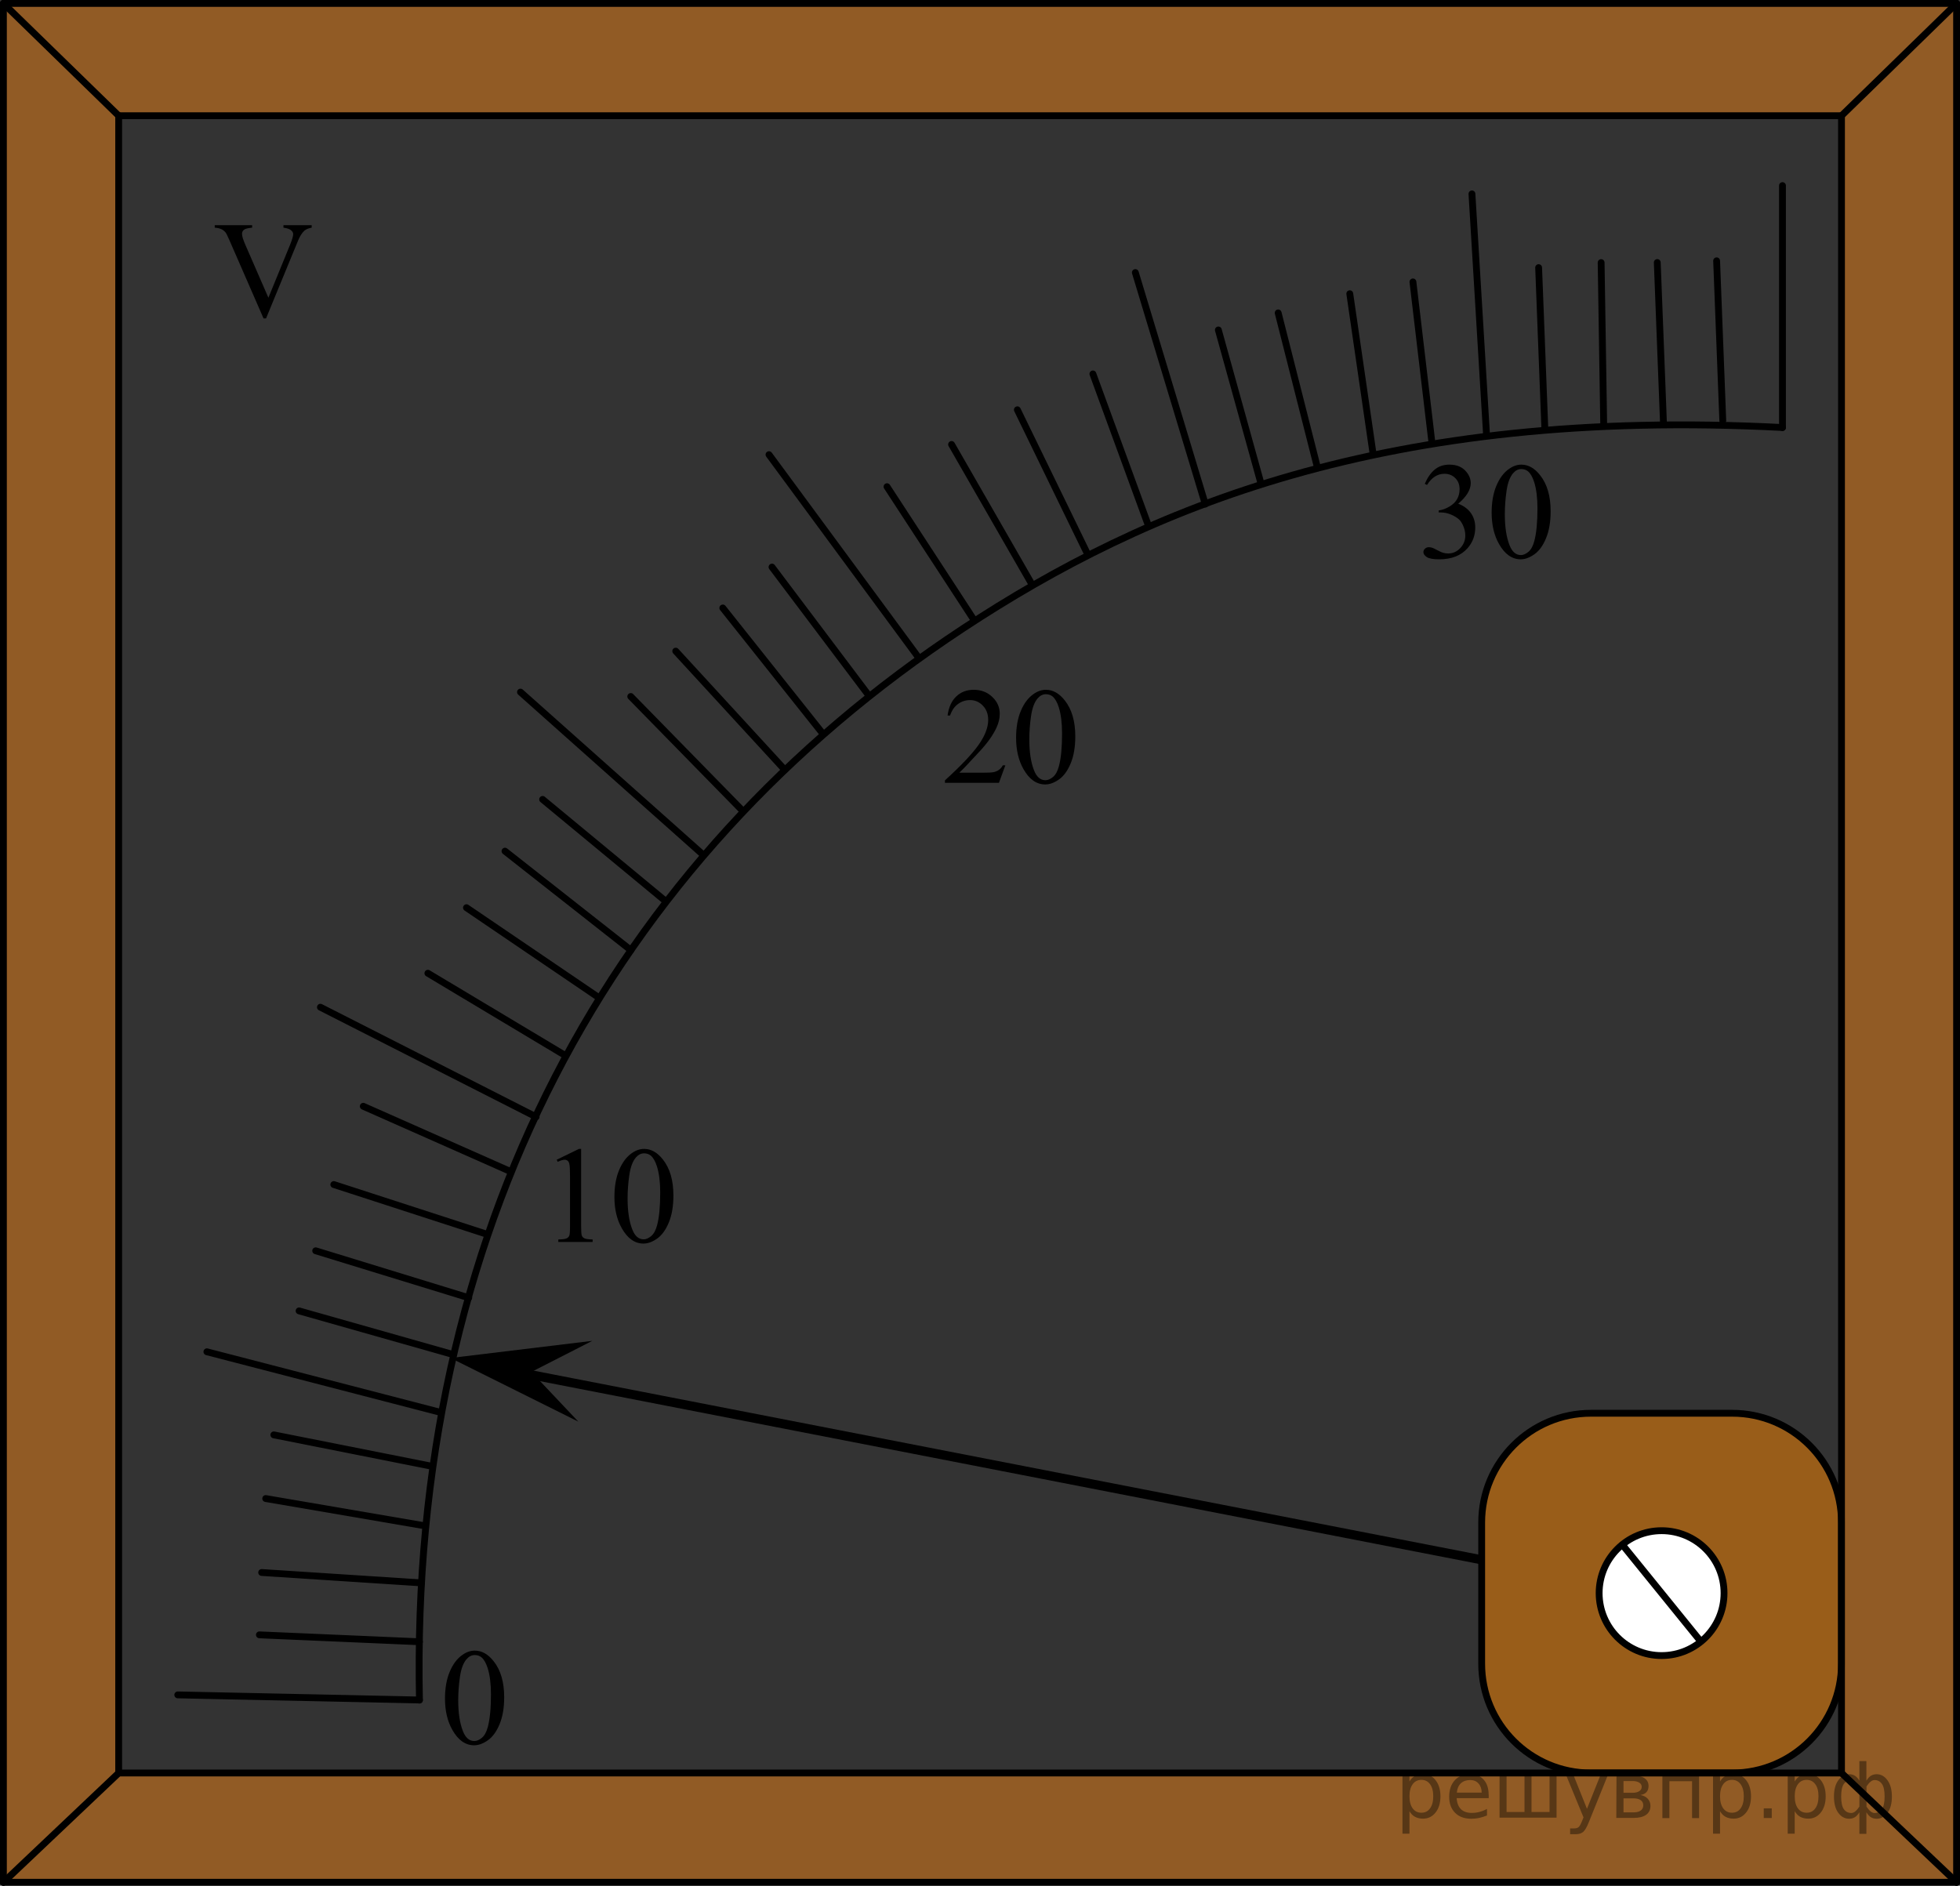 <?xml version="1.0" encoding="utf-8"?>
<!-- Generator: Adobe Illustrator 16.0.0, SVG Export Plug-In . SVG Version: 6.00 Build 0)  -->
<!DOCTYPE svg PUBLIC "-//W3C//DTD SVG 1.1//EN" "http://www.w3.org/Graphics/SVG/1.1/DTD/svg11.dtd">
<svg version="1.1" id="Layer_1" xmlns="http://www.w3.org/2000/svg" xmlns:xlink="http://www.w3.org/1999/xlink" x="0px" y="0px"
	 width="215.209px" height="207.083px" viewBox="108.439 -50.591 215.209 207.083"
	 enable-background="new 108.439 -50.591 215.209 207.083" xml:space="preserve">
<rect x="108.439" y="-50.591" width="215.209" height="207.083" fill="#333333" stroke="none"/>
<path opacity="0.5" fill="#FF8800" d="M310.636,132.117c0,6.628-5.373,12-12,12h-15.508c-6.627,0-12-5.372-12-12V116.61
	c0-6.627,5.373-12,12-12h15.508c6.627,0,12,5.373,12,12V132.117z"/>
<path fill="none" stroke="#000000" stroke-width="0.75" stroke-linecap="round" stroke-miterlimit="10" d="M310.636,132.117
	c0,6.628-5.373,12-12,12h-15.508c-6.627,0-12-5.372-12-12V116.61c0-6.627,5.373-12,12-12h15.508c6.627,0,12,5.373,12,12V132.117z"/>
<line opacity="0.5" fill="#F08519" enable-background="new    " x1="277.521" y1="144.117" x2="154.318" y2="144.117"/>
<polyline opacity="0.5" fill="#F08519" enable-background="new    " points="138.954,144.117 121.47,144.117 121.47,-37.882 
	310.636,-37.882 310.636,144.117 323.273,156.117 323.273,-50.216 108.814,-50.216 108.814,156.117 323.273,156.117 
	310.636,144.117 292.894,144.117 "/>
<line fill="none" stroke="#000000" stroke-width="0.75" stroke-linecap="round" stroke-linejoin="round" stroke-miterlimit="8" x1="323.273" y1="-50.216" x2="108.814" y2="-50.216"/>
<line fill="none" stroke="#000000" stroke-width="0.75" stroke-linecap="round" stroke-linejoin="round" stroke-miterlimit="8" x1="108.814" y1="-50.216" x2="108.814" y2="156.117"/>
<line fill="none" stroke="#000000" stroke-width="0.75" stroke-linecap="round" stroke-linejoin="round" stroke-miterlimit="8" x1="323.273" y1="156.117" x2="108.814" y2="156.117"/>
<line fill="none" stroke="#000000" stroke-width="0.75" stroke-linecap="round" stroke-linejoin="round" stroke-miterlimit="8" x1="323.273" y1="-50.216" x2="323.273" y2="156.117"/>
<line fill="none" stroke="#000000" stroke-width="0.75" stroke-linecap="round" stroke-linejoin="round" stroke-miterlimit="8" x1="310.636" y1="-37.882" x2="121.47" y2="-37.882"/>
<line fill="none" stroke="#000000" stroke-width="0.75" stroke-linecap="round" stroke-linejoin="round" stroke-miterlimit="8" x1="121.47" y1="-37.882" x2="121.47" y2="144.117"/>
<polyline fill="none" stroke="#000000" stroke-width="0.75" stroke-linecap="round" stroke-linejoin="round" stroke-miterlimit="8" points="
	310.636,144.117 292.894,144.117 277.521,144.117 154.318,144.117 138.954,144.117 121.47,144.117 "/>
<line fill="none" stroke="#000000" stroke-width="0.75" stroke-linecap="round" stroke-linejoin="round" stroke-miterlimit="8" x1="310.636" y1="-37.882" x2="310.636" y2="144.117"/>
<line fill="none" stroke="#000000" stroke-width="0.75" stroke-linecap="round" stroke-linejoin="round" stroke-miterlimit="8" x1="108.814" y1="-50.216" x2="121.47" y2="-37.882"/>
<line fill="none" stroke="#000000" stroke-width="0.75" stroke-linecap="round" stroke-linejoin="round" stroke-miterlimit="8" x1="310.636" y1="144.117" x2="323.273" y2="156.117"/>
<line fill="none" stroke="#000000" stroke-width="0.75" stroke-linecap="round" stroke-linejoin="round" stroke-miterlimit="8" x1="108.814" y1="156.117" x2="121.47" y2="144.117"/>
<line fill="none" stroke="#000000" stroke-width="0.75" stroke-linecap="round" stroke-linejoin="round" stroke-miterlimit="8" x1="310.636" y1="-37.882" x2="323.273" y2="-50.216"/>
<path fill="none" stroke="#0A990A" stroke-width="1.25" stroke-linecap="round" stroke-linejoin="round" stroke-miterlimit="8" d="
	M108.439-50.591"/>
<path fill="none" stroke="#0A990A" stroke-width="1.25" stroke-linecap="round" stroke-linejoin="round" stroke-miterlimit="8" d="
	M323.648,156.492"/>
<path fill="#FFFFFF" d="M297.74,124.364c0,3.787-3.07,6.857-6.857,6.857s-6.857-3.07-6.857-6.857c0-1.894,0.768-3.607,2.009-4.849
	s2.955-2.009,4.849-2.009C294.67,117.506,297.74,120.576,297.74,124.364z"/>
<path fill="none" stroke="#000000" stroke-width="0.75" stroke-linecap="round" stroke-miterlimit="10" d="M297.74,124.364
	c0,3.787-3.07,6.857-6.857,6.857s-6.857-3.07-6.857-6.857c0-1.894,0.768-3.607,2.009-4.849s2.955-2.009,4.849-2.009
	C294.67,117.506,297.74,120.576,297.74,124.364z"/>
<line fill="none" stroke="#000000" stroke-width="0.75" stroke-linecap="round" stroke-miterlimit="10" x1="295.176" y1="129.66" x2="286.59" y2="119.067"/>
<g>
	<g>
		
			<line fill="none" stroke="#000000" stroke-width="0.75" stroke-linecap="round" stroke-miterlimit="10" x1="284.244" y1="-21.753" x2="284.523" y2="-4.183"/>
		
			<line fill="none" stroke="#000000" stroke-width="0.75" stroke-linecap="round" stroke-miterlimit="10" x1="277.381" y1="-21.201" x2="278.058" y2="-3.642"/>
		
			<line fill="none" stroke="#000000" stroke-width="0.75" stroke-linecap="round" stroke-miterlimit="10" x1="290.408" y1="-21.762" x2="291.086" y2="-4.204"/>
		
			<line fill="none" stroke="#000000" stroke-width="0.75" stroke-linecap="round" stroke-miterlimit="10" x1="296.925" y1="-21.95" x2="297.602" y2="-4.391"/>
		
			<line fill="none" stroke="#000000" stroke-width="0.75" stroke-linecap="round" stroke-miterlimit="10" x1="304.156" y1="-30.21" x2="304.156" y2="-3.642"/>
		
			<line fill="none" stroke="#000000" stroke-width="0.75" stroke-linecap="round" stroke-miterlimit="10" x1="270.06" y1="-29.3" x2="271.665" y2="-2.782"/>
		
			<line fill="none" stroke="#000000" stroke-width="0.75" stroke-linecap="round" stroke-miterlimit="10" x1="263.58" y1="-19.631" x2="265.657" y2="-2.045"/>
		
			<line fill="none" stroke="#000000" stroke-width="0.75" stroke-linecap="round" stroke-miterlimit="10" x1="256.646" y1="-18.336" x2="259.178" y2="-0.92"/>
		
			<line fill="none" stroke="#000000" stroke-width="0.75" stroke-linecap="round" stroke-miterlimit="10" x1="248.783" y1="-16.229" x2="253.105" y2="0.799"/>
		
			<line fill="none" stroke="#000000" stroke-width="0.75" stroke-linecap="round" stroke-miterlimit="10" x1="242.215" y1="-14.357" x2="246.915" y2="2.573"/>
		
			<line fill="none" stroke="#000000" stroke-width="0.75" stroke-linecap="round" stroke-miterlimit="10" x1="233.1" y1="-20.66" x2="240.78" y2="4.771"/>
		
			<line fill="none" stroke="#000000" stroke-width="0.75" stroke-linecap="round" stroke-miterlimit="10" x1="228.44" y1="-9.528" x2="234.508" y2="7.061"/>
		
			<line fill="none" stroke="#000000" stroke-width="0.75" stroke-linecap="round" stroke-miterlimit="10" x1="220.146" y1="-5.59" x2="227.819" y2="10.188"/>
		
			<line fill="none" stroke="#000000" stroke-width="0.75" stroke-linecap="round" stroke-miterlimit="10" x1="212.922" y1="-1.781" x2="221.681" y2="13.469"/>
		
			<line fill="none" stroke="#000000" stroke-width="0.75" stroke-linecap="round" stroke-miterlimit="10" x1="205.833" y1="2.855" x2="215.407" y2="17.529"/>
		
			<line fill="none" stroke="#000000" stroke-width="0.75" stroke-linecap="round" stroke-miterlimit="10" x1="192.875" y1="-0.662" x2="209.318" y2="21.65"/>
		
			<line fill="none" stroke="#000000" stroke-width="0.75" stroke-linecap="round" stroke-miterlimit="10" x1="193.206" y1="11.684" x2="203.773" y2="25.707"/>
		
			<line fill="none" stroke="#000000" stroke-width="0.75" stroke-linecap="round" stroke-miterlimit="10" x1="187.802" y1="16.175" x2="198.758" y2="29.948"/>
		
			<line fill="none" stroke="#000000" stroke-width="0.75" stroke-linecap="round" stroke-miterlimit="10" x1="182.635" y1="20.914" x2="194.519" y2="33.851"/>
		
			<line fill="none" stroke="#000000" stroke-width="0.75" stroke-linecap="round" stroke-miterlimit="10" x1="177.696" y1="25.897" x2="190.028" y2="38.499"/>
		
			<line fill="none" stroke="#000000" stroke-width="0.75" stroke-linecap="round" stroke-miterlimit="10" x1="165.588" y1="25.413" x2="185.423" y2="43.083"/>
		
			<line fill="none" stroke="#000000" stroke-width="0.75" stroke-linecap="round" stroke-miterlimit="10" x1="168.02" y1="37.198" x2="181.557" y2="48.4"/>
		
			<line fill="none" stroke="#000000" stroke-width="0.75" stroke-linecap="round" stroke-miterlimit="10" x1="163.888" y1="42.881" x2="177.706" y2="53.75"/>
		
			<line fill="none" stroke="#000000" stroke-width="0.75" stroke-linecap="round" stroke-miterlimit="10" x1="159.658" y1="49.09" x2="174.204" y2="58.974"/>
		
			<line fill="none" stroke="#000000" stroke-width="0.75" stroke-linecap="round" stroke-miterlimit="10" x1="155.42" y1="56.288" x2="170.462" y2="65.294"/>
		
			<line fill="none" stroke="#000000" stroke-width="0.75" stroke-linecap="round" stroke-miterlimit="10" x1="143.621" y1="60.019" x2="167.304" y2="72.062"/>
		
			<line fill="none" stroke="#000000" stroke-width="0.75" stroke-linecap="round" stroke-miterlimit="10" x1="148.327" y1="70.898" x2="164.457" y2="78.044"/>
		
			<line fill="none" stroke="#000000" stroke-width="0.75" stroke-linecap="round" stroke-miterlimit="10" x1="145.09" y1="79.493" x2="161.761" y2="84.906"/>
		
			<line fill="none" stroke="#000000" stroke-width="0.75" stroke-linecap="round" stroke-miterlimit="10" x1="143.102" y1="86.767" x2="159.908" y2="91.927"/>
		
			<line fill="none" stroke="#000000" stroke-width="0.75" stroke-linecap="round" stroke-miterlimit="10" x1="141.279" y1="93.368" x2="158.195" y2="98.163"/>
		
			<line fill="none" stroke="#000000" stroke-width="0.75" stroke-linecap="round" stroke-miterlimit="10" x1="131.156" y1="97.859" x2="156.843" y2="104.521"/>
		
			<line fill="none" stroke="#000000" stroke-width="0.75" stroke-linecap="round" stroke-miterlimit="10" x1="138.505" y1="106.984" x2="155.883" y2="110.437"/>
		
			<line fill="none" stroke="#000000" stroke-width="0.75" stroke-linecap="round" stroke-miterlimit="10" x1="137.614" y1="113.976" x2="154.958" y2="116.948"/>
		
			<line fill="none" stroke="#000000" stroke-width="0.75" stroke-linecap="round" stroke-miterlimit="10" x1="137.17" y1="122.097" x2="154.726" y2="123.24"/>
		
			<line fill="none" stroke="#000000" stroke-width="0.75" stroke-linecap="round" stroke-miterlimit="10" x1="136.92" y1="128.945" x2="154.495" y2="129.704"/>
		
			<line fill="none" stroke="#000000" stroke-width="0.75" stroke-linecap="round" stroke-miterlimit="10" x1="127.957" y1="135.538" x2="154.493" y2="136.099"/>
	</g>
	<path fill="none" stroke="#000000" stroke-width="0.75" stroke-linecap="round" stroke-miterlimit="10" d="M154.495,136.113
		c-1.069-51.207,20.876-92.105,59.7-117.695c20.125-13.265,46.459-24.31,89.961-22.06"/>
</g>
<g>
	<line fill="none" stroke="#000000" stroke-miterlimit="10" x1="271.129" y1="120.706" x2="166.332" y2="100.303"/>
	<polygon points="166.786,100.073 171.939,105.529 157.911,98.542 173.469,96.659 	"/>
</g>
<g>
	<defs>
		<polygon id="SVGID_1_" points="262.04,14.78 281.291,14.78 281.291,-3.092 262.04,-3.092 262.04,14.78 		"/>
	</defs>
	<clipPath id="SVGID_2_">
		<use xlink:href="#SVGID_1_"  overflow="visible"/>
	</clipPath>
	<g clip-path="url(#SVGID_2_)">
		<path d="M264.881,2.546c0.286-0.674,0.646-1.195,1.082-1.562s0.979-0.55,1.629-0.55c0.803,0,1.418,0.261,1.847,0.783
			c0.325,0.389,0.487,0.805,0.487,1.248c0,0.729-0.458,1.482-1.373,2.259c0.615,0.241,1.08,0.586,1.395,1.034
			c0.316,0.448,0.473,0.975,0.473,1.58c0,0.867-0.275,1.617-0.826,2.252c-0.719,0.827-1.761,1.241-3.125,1.241
			c-0.674,0-1.133-0.084-1.377-0.251c-0.244-0.167-0.365-0.347-0.365-0.539c0-0.143,0.058-0.268,0.174-0.376
			c0.115-0.108,0.254-0.163,0.417-0.163c0.122,0,0.249,0.02,0.376,0.059c0.084,0.025,0.273,0.114,0.569,0.27
			c0.296,0.155,0.499,0.248,0.612,0.277c0.183,0.054,0.377,0.081,0.584,0.081c0.502,0,0.939-0.194,1.311-0.583
			c0.372-0.389,0.559-0.849,0.559-1.381c0-0.389-0.087-0.768-0.26-1.137c-0.127-0.275-0.268-0.485-0.42-0.627
			c-0.212-0.197-0.502-0.375-0.872-0.535c-0.369-0.16-0.745-0.24-1.13-0.24h-0.236V5.463c0.389-0.049,0.779-0.189,1.171-0.421
			s0.676-0.51,0.853-0.834c0.178-0.325,0.266-0.682,0.266-1.071c0-0.507-0.158-0.917-0.477-1.229
			c-0.316-0.313-0.712-0.469-1.185-0.469c-0.763,0-1.401,0.409-1.913,1.226L264.881,2.546z"/>
		<path d="M272.222,5.707c0-1.142,0.172-2.125,0.518-2.95c0.344-0.824,0.803-1.438,1.373-1.842c0.443-0.32,0.901-0.48,1.374-0.48
			c0.769,0,1.458,0.391,2.067,1.174c0.764,0.97,1.146,2.284,1.146,3.943c0,1.162-0.167,2.148-0.503,2.961
			c-0.334,0.812-0.762,1.401-1.281,1.768s-1.02,0.55-1.502,0.55c-0.956,0-1.751-0.563-2.387-1.691
			C272.491,8.19,272.222,7.046,272.222,5.707z M273.67,5.891c0,1.378,0.17,2.503,0.51,3.374c0.281,0.733,0.699,1.1,1.256,1.1
			c0.266,0,0.541-0.119,0.827-0.358s0.503-0.639,0.649-1.2c0.227-0.847,0.34-2.041,0.34-3.581c0-1.142-0.117-2.095-0.354-2.857
			c-0.178-0.566-0.406-0.967-0.688-1.204c-0.201-0.163-0.445-0.244-0.73-0.244c-0.336,0-0.633,0.15-0.895,0.45
			c-0.354,0.409-0.596,1.051-0.724,1.927S273.67,5.04,273.67,5.891z"/>
	</g>
</g>
<g>
	<defs>
		<polygon id="SVGID_3_" points="166.931,89.933 186.182,89.933 186.182,72.062 166.931,72.062 166.931,89.933 		"/>
	</defs>
	<clipPath id="SVGID_4_">
		<use xlink:href="#SVGID_3_"  overflow="visible"/>
	</clipPath>
	<g clip-path="url(#SVGID_4_)">
		<path d="M169.565,76.768l2.438-1.188h0.244v8.454c0,0.561,0.023,0.91,0.07,1.048c0.046,0.139,0.144,0.244,0.292,0.317
			c0.148,0.074,0.448,0.116,0.901,0.126v0.273h-3.767v-0.273c0.473-0.01,0.778-0.051,0.916-0.122
			c0.138-0.071,0.234-0.167,0.288-0.288c0.054-0.12,0.081-0.48,0.081-1.081v-5.405c0-0.729-0.024-1.196-0.074-1.402
			c-0.035-0.158-0.097-0.273-0.188-0.348c-0.091-0.073-0.201-0.11-0.329-0.11c-0.182,0-0.436,0.076-0.761,0.229L169.565,76.768z"/>
		<path d="M175.902,80.851c0-1.142,0.172-2.125,0.517-2.95c0.345-0.824,0.803-1.438,1.374-1.842c0.443-0.32,0.901-0.479,1.374-0.479
			c0.768,0,1.458,0.391,2.068,1.174c0.763,0.97,1.145,2.284,1.145,3.942c0,1.162-0.167,2.148-0.502,2.961s-0.762,1.401-1.281,1.769
			c-0.52,0.366-1.021,0.55-1.503,0.55c-0.956,0-1.75-0.563-2.386-1.69C176.17,83.334,175.902,82.19,175.902,80.851z M177.349,81.035
			c0,1.378,0.17,2.503,0.51,3.374c0.28,0.733,0.699,1.101,1.255,1.101c0.266,0,0.542-0.119,0.827-0.358
			c0.286-0.238,0.502-0.639,0.65-1.199c0.227-0.847,0.34-2.041,0.34-3.581c0-1.143-0.118-2.095-0.354-2.857
			c-0.177-0.566-0.406-0.968-0.687-1.204c-0.202-0.162-0.446-0.243-0.731-0.243c-0.335,0-0.633,0.149-0.894,0.45
			c-0.354,0.408-0.596,1.051-0.724,1.927S177.349,80.184,177.349,81.035z"/>
	</g>
</g>
<g>
	<defs>
		<polygon id="SVGID_5_" points="209.319,39.52 230.018,39.52 230.018,21.65 209.319,21.65 209.319,39.52 		"/>
	</defs>
	<clipPath id="SVGID_6_">
		<use xlink:href="#SVGID_5_"  overflow="visible"/>
	</clipPath>
	<g clip-path="url(#SVGID_6_)">
		<path d="M218.827,33.452l-0.704,1.927h-5.93v-0.273c1.744-1.585,2.972-2.88,3.684-3.884c0.712-1.004,1.067-1.922,1.067-2.754
			c0-0.635-0.195-1.157-0.585-1.565c-0.39-0.408-0.857-0.613-1.401-0.613c-0.494,0-0.938,0.144-1.331,0.432
			c-0.393,0.288-0.683,0.71-0.871,1.266h-0.274c0.124-0.911,0.441-1.609,0.953-2.097c0.511-0.487,1.15-0.731,1.916-0.731
			c0.815,0,1.496,0.261,2.042,0.783c0.547,0.521,0.819,1.137,0.819,1.846c0,0.507-0.118,1.014-0.356,1.521
			c-0.365,0.797-0.958,1.642-1.778,2.533c-1.23,1.339-1.999,2.146-2.305,2.422h2.624c0.534,0,0.909-0.02,1.124-0.059
			c0.215-0.04,0.408-0.12,0.581-0.24s0.323-0.292,0.452-0.513H218.827z"/>
		<path d="M220.006,30.432c0-1.142,0.172-2.125,0.519-2.95c0.346-0.824,0.806-1.438,1.378-1.842c0.445-0.32,0.904-0.48,1.379-0.48
			c0.771,0,1.463,0.391,2.076,1.174c0.766,0.97,1.148,2.284,1.148,3.943c0,1.162-0.168,2.148-0.504,2.961
			c-0.336,0.812-0.765,1.401-1.286,1.768s-1.024,0.55-1.509,0.55c-0.958,0-1.756-0.563-2.394-1.691
			C220.275,32.916,220.006,31.771,220.006,30.432z M221.459,30.617c0,1.378,0.17,2.503,0.511,3.374c0.282,0.733,0.702,1.1,1.261,1.1
			c0.266,0,0.543-0.119,0.83-0.358c0.286-0.239,0.504-0.639,0.652-1.2c0.227-0.847,0.34-2.041,0.34-3.581
			c0-1.142-0.118-2.095-0.355-2.857c-0.178-0.566-0.408-0.967-0.689-1.204c-0.203-0.163-0.447-0.244-0.733-0.244
			c-0.337,0-0.636,0.15-0.897,0.45c-0.355,0.409-0.598,1.051-0.727,1.927C221.522,28.901,221.459,29.765,221.459,30.617z"/>
	</g>
</g>
<g>
	<defs>
		<polygon id="SVGID_7_" points="154.458,145.034 166.878,145.034 166.878,127.163 154.458,127.163 154.458,145.034 		"/>
	</defs>
	<clipPath id="SVGID_8_">
		<use xlink:href="#SVGID_7_"  overflow="visible"/>
	</clipPath>
	<g clip-path="url(#SVGID_8_)">
		<path d="M157.299,135.948c0-1.142,0.173-2.125,0.519-2.95c0.346-0.824,0.805-1.438,1.378-1.842
			c0.445-0.32,0.904-0.479,1.379-0.479c0.771,0,1.462,0.391,2.075,1.174c0.766,0.97,1.149,2.284,1.149,3.942
			c0,1.162-0.168,2.148-0.504,2.961s-0.765,1.401-1.286,1.769c-0.521,0.366-1.024,0.55-1.508,0.55c-0.958,0-1.757-0.563-2.394-1.69
			C157.569,138.431,157.299,137.286,157.299,135.948z M158.752,136.132c0,1.378,0.17,2.503,0.511,3.374
			c0.282,0.733,0.702,1.101,1.26,1.101c0.267,0,0.543-0.119,0.83-0.358c0.287-0.238,0.504-0.639,0.652-1.199
			c0.227-0.847,0.341-2.041,0.341-3.581c0-1.143-0.119-2.095-0.356-2.857c-0.178-0.566-0.408-0.968-0.689-1.204
			c-0.203-0.162-0.448-0.243-0.734-0.243c-0.336,0-0.635,0.149-0.897,0.45c-0.356,0.408-0.598,1.051-0.727,1.927
			S158.752,135.281,158.752,136.132z"/>
	</g>
</g>
<g>
	<defs>
		<polygon id="SVGID_9_" points="129.334,-11.724 145.894,-11.724 145.894,-29.595 129.334,-29.595 129.334,-11.724 		"/>
	</defs>
	<clipPath id="SVGID_10_">
		<use xlink:href="#SVGID_9_"  overflow="visible"/>
	</clipPath>
	<g clip-path="url(#SVGID_10_)">
		<path d="M142.662-25.862v0.273c-0.356,0.064-0.625,0.177-0.808,0.339c-0.262,0.241-0.494,0.61-0.697,1.107l-3.506,8.521h-0.274
			l-3.765-8.631c-0.193-0.443-0.329-0.714-0.408-0.813c-0.124-0.152-0.275-0.272-0.456-0.358c-0.18-0.086-0.423-0.142-0.73-0.166
			v-0.273h4.106v0.273c-0.464,0.044-0.766,0.123-0.904,0.236c-0.138,0.114-0.208,0.259-0.208,0.436c0,0.246,0.114,0.63,0.341,1.152
			l2.557,5.87l2.372-5.796c0.232-0.571,0.348-0.967,0.348-1.189c0-0.143-0.071-0.279-0.215-0.41
			c-0.143-0.13-0.385-0.223-0.726-0.277c-0.025-0.005-0.067-0.012-0.126-0.022v-0.273H142.662z"/>
	</g>
</g>
<g style="stroke:none;fill:#000;fill-opacity:0.40"><path d="m 263.2,148.3 v 2.48 h -0.77 v -6.44 h 0.77 v 0.71 q 0.24,-0.42 0.61,-0.62 0.37,-0.20 0.88,-0.20 0.85,0 1.38,0.68 0.53,0.68 0.53,1.77 0,1.10 -0.53,1.77 -0.53,0.68 -1.38,0.68 -0.51,0 -0.88,-0.20 -0.37,-0.20 -0.61,-0.62 z m 2.61,-1.63 q 0,-0.85 -0.35,-1.32 -0.35,-0.48 -0.95,-0.48 -0.61,0 -0.96,0.48 -0.35,0.48 -0.35,1.32 0,0.85 0.35,1.33 0.35,0.48 0.96,0.48 0.61,0 0.95,-0.48 0.35,-0.48 0.35,-1.33 z"/><path d="m 271.9,146.5 v 0.38 h -3.52 q 0.05,0.79 0.47,1.21 0.43,0.41 1.19,0.41 0.44,0 0.85,-0.11 0.42,-0.11 0.82,-0.33 v 0.72 q -0.41,0.17 -0.85,0.27 -0.43,0.09 -0.88,0.09 -1.12,0 -1.77,-0.65 -0.65,-0.65 -0.65,-1.76 0,-1.15 0.62,-1.82 0.62,-0.68 1.67,-0.68 0.94,0 1.49,0.61 0.55,0.60 0.55,1.65 z m -0.77,-0.23 q -0.01,-0.63 -0.35,-1.00 -0.34,-0.38 -0.91,-0.38 -0.64,0 -1.03,0.36 -0.38,0.36 -0.44,1.02 z"/><path d="m 276.6,148.4 h 1.98 v -4.05 h 0.77 v 4.67 h -6.26 v -4.67 h 0.77 v 4.05 h 1.97 v -4.05 h 0.77 z"/><path d="m 282.9,149.5 q -0.33,0.83 -0.63,1.09 -0.31,0.25 -0.82,0.25 h -0.61 v -0.64 h 0.45 q 0.32,0 0.49,-0.15 0.17,-0.15 0.39,-0.71 l 0.14,-0.35 -1.89,-4.59 h 0.81 l 1.46,3.65 1.46,-3.65 h 0.81 z"/><path d="m 286.7,146.9 v 1.54 h 1.09 q 0.53,0 0.80,-0.20 0.28,-0.20 0.28,-0.57 0,-0.38 -0.28,-0.57 -0.28,-0.20 -0.80,-0.20 z m 0,-1.90 v 1.29 h 1.01 q 0.43,0 0.71,-0.17 0.28,-0.17 0.28,-0.48 0,-0.31 -0.28,-0.47 -0.28,-0.17 -0.71,-0.17 z m -0.77,-0.61 h 1.82 q 0.82,0 1.26,0.30 0.44,0.30 0.44,0.85 0,0.43 -0.23,0.68 -0.23,0.25 -0.67,0.31 0.53,0.10 0.82,0.42 0.29,0.32 0.29,0.79 0,0.62 -0.48,0.97 -0.48,0.34 -1.37,0.34 h -1.90 z"/><path d="m 295.0,144.4 v 4.67 h -0.77 v -4.05 h -2.49 v 4.05 h -0.77 v -4.67 z"/><path d="m 297.3,148.3 v 2.48 h -0.77 v -6.44 h 0.77 v 0.71 q 0.24,-0.42 0.61,-0.62 0.37,-0.20 0.88,-0.20 0.85,0 1.38,0.68 0.53,0.68 0.53,1.77 0,1.10 -0.53,1.77 -0.53,0.68 -1.38,0.68 -0.51,0 -0.88,-0.20 -0.37,-0.20 -0.61,-0.62 z m 2.61,-1.63 q 0,-0.85 -0.35,-1.32 -0.35,-0.48 -0.95,-0.48 -0.61,0 -0.96,0.48 -0.35,0.48 -0.35,1.32 0,0.85 0.35,1.33 0.35,0.48 0.96,0.48 0.61,0 0.95,-0.48 0.35,-0.48 0.35,-1.33 z"/><path d="m 302.1,148.0 h 0.88 v 1.06 h -0.88 z"/><path d="m 305.5,148.3 v 2.48 h -0.77 v -6.44 h 0.77 v 0.71 q 0.24,-0.42 0.61,-0.62 0.37,-0.20 0.88,-0.20 0.85,0 1.38,0.68 0.53,0.68 0.53,1.77 0,1.10 -0.53,1.77 -0.53,0.68 -1.38,0.68 -0.51,0 -0.88,-0.20 -0.37,-0.20 -0.61,-0.62 z m 2.61,-1.63 q 0,-0.85 -0.35,-1.32 -0.35,-0.48 -0.95,-0.48 -0.61,0 -0.96,0.48 -0.35,0.48 -0.35,1.32 0,0.85 0.35,1.33 0.35,0.48 0.96,0.48 0.61,0 0.95,-0.48 0.35,-0.48 0.35,-1.33 z"/><path d="m 310.6,146.7 q 0,0.98 0.30,1.40 0.30,0.41 0.82,0.41 0.41,0 0.88,-0.70 v -2.22 q -0.47,-0.70 -0.88,-0.70 -0.51,0 -0.82,0.42 -0.30,0.41 -0.30,1.39 z m 2,4.10 v -2.37 q -0.24,0.39 -0.51,0.55 -0.27,0.16 -0.62,0.16 -0.70,0 -1.18,-0.64 -0.48,-0.65 -0.48,-1.79 0,-1.15 0.48,-1.80 0.49,-0.66 1.18,-0.66 0.35,0 0.62,0.16 0.28,0.16 0.51,0.55 v -2.15 h 0.77 v 2.15 q 0.24,-0.39 0.51,-0.55 0.28,-0.16 0.62,-0.16 0.70,0 1.18,0.66 0.49,0.66 0.49,1.80 0,1.15 -0.49,1.79 -0.48,0.64 -1.18,0.64 -0.35,0 -0.62,-0.16 -0.27,-0.16 -0.51,-0.55 v 2.37 z m 2.77,-4.10 q 0,-0.98 -0.30,-1.39 -0.30,-0.42 -0.81,-0.42 -0.41,0 -0.88,0.70 v 2.22 q 0.47,0.70 0.88,0.70 0.51,0 0.81,-0.41 0.30,-0.42 0.30,-1.40 z"/></g></svg>

<!--File created and owned by https://sdamgia.ru. Copying is prohibited. All rights reserved.-->
